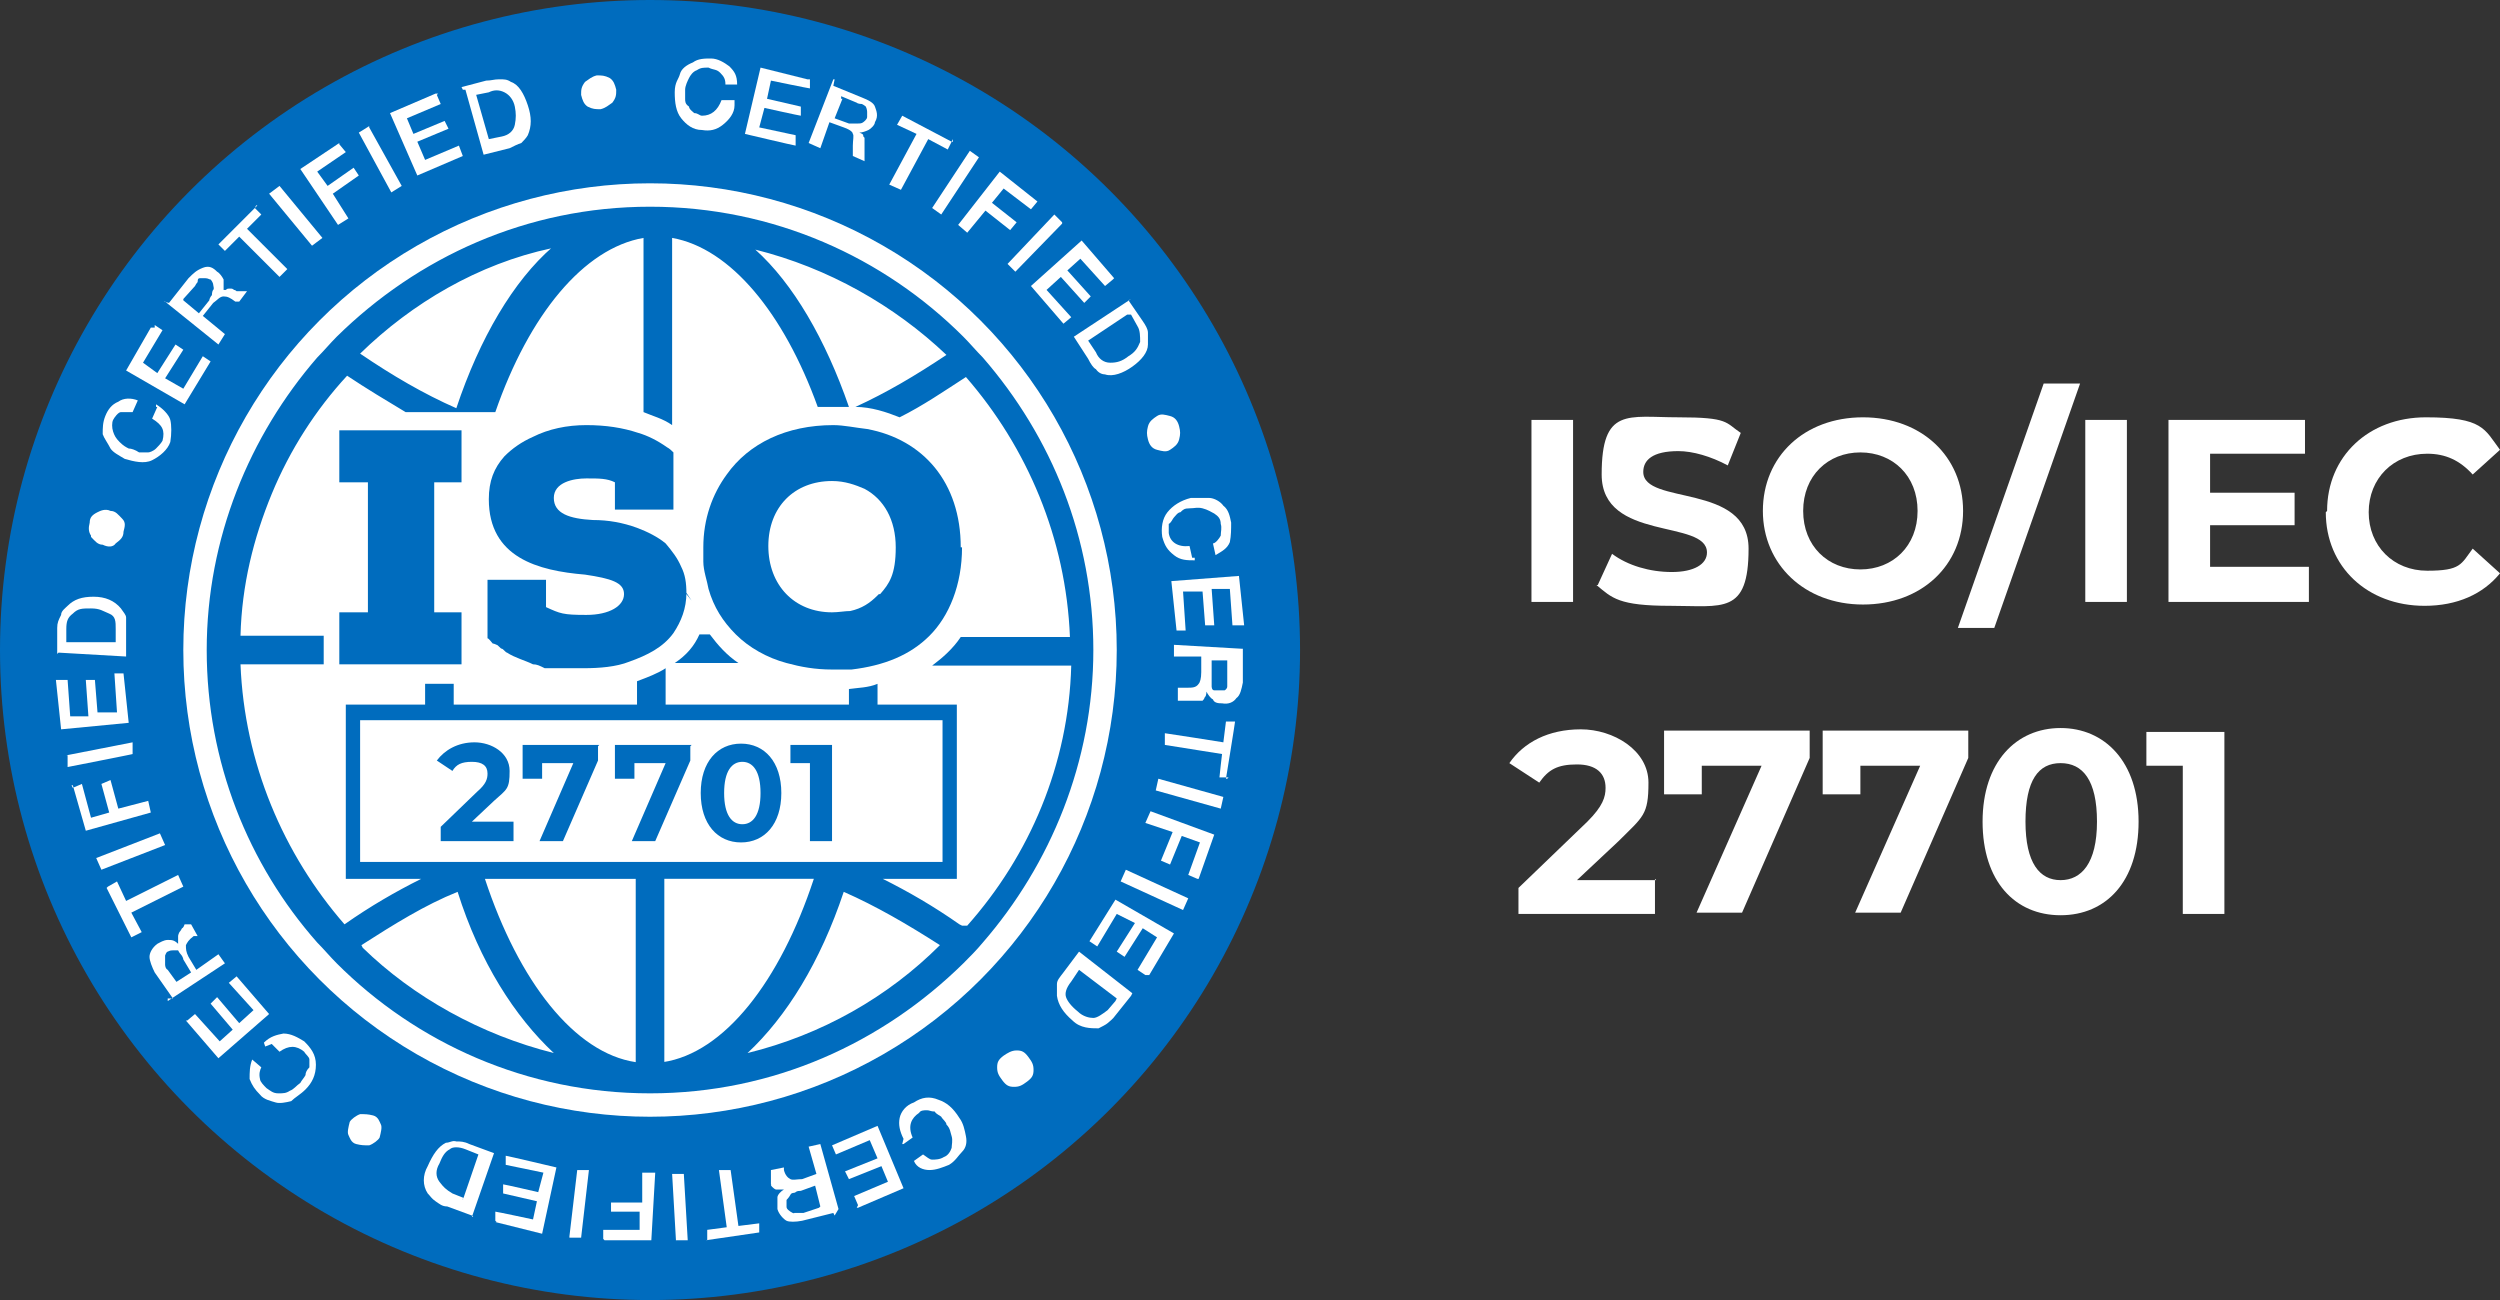 <?xml version="1.0" encoding="UTF-8"?>
<svg id="Layer_2" data-name="Layer 2" xmlns="http://www.w3.org/2000/svg" viewBox="0 0 192.3 100">
  <rect x="0" y="0" width="192.3" height="100" fill="#333333" stroke="none"/>
  <defs>
    <style>
      .cls-1 {
        fill: #fff;
      }

      .cls-2 {
        isolation: isolate;
      }

      .cls-3 {
        fill: #006cbe;
      }
    </style>
  </defs>
  <g id="Layer_2-2" data-name="Layer 2">
    <g id="_Слой_1" data-name=" Слой 1">
      <g>
        <circle class="cls-3" cx="50" cy="50" r="50"/>
        <circle class="cls-1" cx="50" cy="50" r="35.9"/>
        <path class="cls-1" d="M56.5,8.1c0,.6-.4,1.1-.9,1.5s-1,.5-1.6.4c-.7,0-1.2-.4-1.6-.9-.4-.5-.5-1.2-.5-2s.3-1,.4-1.4.5-.7,1-.9c.4-.3.9-.3,1.4-.3s1,.3,1.4.6c.4.4.6.7.6,1.4h-.9c0-.4-.1-.6-.4-.9s-.5-.2-.9-.4c-.4,0-.6,0-.9.2-.3.1-.5.4-.6.6s-.3.6-.3.9v.7c0,.2,0,.4.3.6,0,.2.3.4.4.5.3,0,.4.2.6.2.7,0,1.2-.4,1.5-1.2h1v.4Z"/>
        <path class="cls-1" d="M62.3,6.1v.7c-.1,0-3-.6-3-.6l-.3,1.4,2.6.6v.7c-.1,0-2.8-.6-2.8-.6l-.4,1.5,2.8.6v.8c-.1,0-3.9-.9-3.9-.9l1.2-5.1,3.6.9h.2Z"/>
        <path class="cls-1" d="M64.1,6.6l2.2.9c.5.2.9.4,1,.7s.3.7,0,1.2c0,.2-.3.5-.5.6s-.5.2-.7.2c0,0,.3.1.3.2s0,.1.1.2v.7h0v.3h0v.3h0v.3h0v.2h0l-.9-.4h0v-.2h0v-.3h0v-.3c0-.4.1-.8,0-.9,0-.2-.4-.4-.7-.5l-1.1-.4-.7,2-.9-.4,1.9-4.9h.1l-.1.5ZM64.8,7.6l-.6,1.5,1.1.4h.7c.1,0,.3,0,.4-.1,0,0,.3-.2.3-.4v-.4s0-.2-.1-.4c0,0-.1-.1-.3-.2,0,0-.3,0-.4-.1l-1.2-.5h0v.2h.1Z"/>
        <path class="cls-1" d="M73.3,10.7l-.4.8-1.5-.8-2.1,3.9-.9-.4,2.1-3.9-1.5-.7.4-.7,3.8,2h.1v-.2Z"/>
        <path class="cls-1" d="M75.3,12.1l-2.9,4.4-.7-.5,2.9-4.4.7.5Z"/>
        <path class="cls-1" d="M79.8,15.5l-.5.6-2.1-1.6-.9,1.1,1.9,1.5-.5.6-1.9-1.5-1.4,1.7-.7-.6,3.2-4.1,2.9,2.3h0Z"/>
        <path class="cls-1" d="M81.7,17.2l-3.6,3.7-.6-.6,3.6-3.8.6.6v.1Z"/>
        <path class="cls-1" d="M85.6,21.5l-.6.5-1.9-2.1-1,.9,1.8,2-.5.5-1.8-2-1.1,1,1.9,2.1-.6.5-2.5-2.9,3.9-3.5,2.5,2.9h0l-.1.1Z"/>
        <path class="cls-1" d="M86.8,23.1l1.1,1.6c.2.3.4.6.4.9v.9c0,.6-.5,1.2-1.2,1.7s-1.5.8-2.1.6c-.2,0-.5-.1-.7-.4-.2-.1-.4-.4-.6-.8l-1.1-1.7,4.4-2.9h0l-.2.1ZM86.7,24.2l-3,2,.6.9c.2.5.6.8,1.1.8s.9-.1,1.4-.5c.5-.3.7-.6.9-1.1,0-.4,0-.9-.2-1.2l-.5-.9h-.3Z"/>
        <path class="cls-1" d="M90,32c.4.1.6.4.7.8s.1.6,0,1-.4.6-.7.8-.6.1-1,0-.6-.4-.7-.8-.1-.6,0-1,.4-.6.7-.8.6-.1,1,0Z"/>
        <path class="cls-1" d="M91.9,43.1c-.6,0-1.1,0-1.6-.4s-.7-.7-.9-1.4c-.1-.7,0-1.4.4-1.9s1-.9,1.8-1.1h1.4c.4,0,.9.3,1.1.6.4.3.5.8.6,1.3,0,.5,0,1-.1,1.5-.2.5-.6.7-1.1,1l-.2-.9c.2,0,.5-.4.6-.6,0-.3.1-.6,0-.9,0-.4-.2-.6-.5-.8-.2-.1-.5-.3-.9-.4s-.6,0-1,0-.5.1-.7.3c-.2,0-.4.3-.5.4-.1.1-.2.4-.4.5v.7c.1.7.7,1.1,1.6,1l.2.9h.2v.2Z"/>
        <path class="cls-1" d="M95.5,48.1h-.7l-.2-2.8h-1.4l.2,2.8h-.7l-.2-2.6h-1.5l.2,3h-.7l-.4-3.8,5.2-.4.4,3.8h-.2Z"/>
        <path class="cls-1" d="M95.6,50v2.5c-.1.5-.2,1-.5,1.2-.2.3-.6.5-1.1.4-.2,0-.6,0-.7-.3-.2-.1-.4-.4-.5-.6,0,0,0,.3-.1.4s0,.1-.2.3h-1.9v-1h.7c.4,0,.7,0,.9-.3.1-.1.2-.4.2-.9v-1.2h-2.1v-.9l5.2.3h.1v.1ZM94.8,50.8h-1.6v2s0,.3.2.3h.8s.2-.1.2-.3v-2.1h.4v.1Z"/>
        <path class="cls-1" d="M94.5,59.8h-.7c0-.1.2-1.8.2-1.8l-4.4-.7v-.9c.1,0,4.5.7,4.5.7l.2-1.6h.7c0,.1-.7,4.4-.7,4.4h.1l.1-.1Z"/>
        <path class="cls-1" d="M93.9,62.2l-5-1.4.2-.9,5,1.4-.2.9Z"/>
        <path class="cls-1" d="M92.1,67.6l-.7-.3.9-2.5-1.4-.5-.9,2.2-.7-.3.9-2.2-2.1-.7.4-.9,4.9,1.8-1.2,3.4h.1-.2Z"/>
        <path class="cls-1" d="M91,70l-4.8-2.2.4-.9,4.8,2.2-.4.9Z"/>
        <path class="cls-1" d="M88.1,75l-.6-.4,1.5-2.5-1.1-.7-1.4,2.2-.6-.4,1.4-2.2-1.4-.7-1.5,2.5-.6-.4,2-3.2,4.5,2.6-1.9,3.2h-.3Z"/>
        <path class="cls-1" d="M87,76.6l-1.2,1.5c-.2.3-.5.5-.6.6s-.5.3-.7.4c-.6,0-1.4,0-2-.6-.7-.6-1.1-1.2-1.2-1.9v-.9c0-.3.2-.5.5-.9l1.2-1.6,4.1,3.2h0l-.1.2ZM85.9,76.8l-2.9-2.2-.6.9c-.4.5-.5.9-.4,1.2s.4.7.9,1.1c.4.4.9.5,1.2.5s.7-.3,1.1-.6l.6-.7h0l.1-.2Z"/>
        <path class="cls-1" d="M79.5,82.3c0,.4-.1.6-.5.9s-.6.4-1,.4-.6-.1-.9-.5-.4-.6-.4-1,.1-.6.5-.9c.3-.2.6-.4,1-.4s.6.1.9.5.4.6.4,1h0Z"/>
        <path class="cls-1" d="M69.5,87.6c-.3-.6-.4-1.1-.3-1.6s.5-1,1.1-1.2c.6-.4,1.2-.5,1.9-.2.6.2,1.1.6,1.6,1.4.3.4.4.9.5,1.4s0,.9-.3,1.2-.5.7-1,1c-.5.2-1,.4-1.5.4s-1-.2-1.2-.7l.7-.5c.3.2.5.4.7.4s.6,0,.9-.2c.3-.1.5-.4.6-.7,0-.2.1-.6,0-.9s-.1-.6-.4-.9c0-.2-.3-.4-.4-.6-.1-.1-.4-.2-.5-.4-.3,0-.4-.1-.6-.1s-.5,0-.6.2c-.6.4-.9,1-.5,1.9l-.7.5h-.1l.1-.4Z"/>
        <path class="cls-1" d="M66,92.7l-.3-.7,2.6-1.1-.5-1.2-2.5,1-.3-.6,2.5-1-.6-1.4-2.6,1.1-.3-.7,3.5-1.5,2,4.8-3.5,1.5h-.1l.1-.2Z"/>
        <path class="cls-1" d="M64.1,93.3l-2.4.6c-.5.1-1,.1-1.2,0s-.6-.5-.7-.9v-.9c0-.2.3-.5.5-.6h-.6s-.1,0-.3-.2,0-.1-.1-.2v-.7h0v-.2h0v-.2h0l1-.2h0v.2c.1.4.3.6.5.7s.5,0,.9,0l1.1-.4-.6-2.1.9-.2,1.4,5h0l-.3.5-.1-.2ZM63.1,92.8l-.4-1.6-1.1.4c-.1,0-.3,0-.4.1s-.3,0-.4.2c0,0-.1.2-.3.4v.5c0,.1,0,.2.3.4s.3.1.3.1h.7l1.2-.4h0l.1-.1Z"/>
        <path class="cls-1" d="M54.4,95.3v-.7l1.5-.2-.6-4.4h.9l.6,4.3,1.6-.2v.7l-4.1.6h.1v-.1Z"/>
        <path class="cls-1" d="M52,95.5l-.3-5.2h.9l.3,5.1h-.9v.1Z"/>
        <path class="cls-1" d="M46.4,95.3v-.7h2.8v-1.4h-2.2v-.7h2.4v-2.3h1l-.3,5.2h-3.6l-.1-.1Z"/>
        <path class="cls-1" d="M43.8,95.1l.6-5.1h.9l-.6,5.2h-.9v-.1Z"/>
        <path class="cls-1" d="M38.1,93.9v-.7c.1,0,2.9.6,2.9.6l.3-1.4-2.6-.6v-.7c.1,0,2.7.6,2.7.6l.4-1.5-2.9-.6v-.7c.1,0,3.9.9,3.9.9l-1.1,5.1-3.6-.9h.1l-.1-.1Z"/>
        <path class="cls-1" d="M36.3,93.5l-1.9-.7c-.4,0-.6-.2-.9-.4s-.4-.4-.6-.6c-.4-.6-.4-1.4,0-2.1.4-.9.8-1.5,1.4-1.8.3,0,.5-.2.8-.1.3,0,.6,0,1,.2l1.9.7-1.7,4.9h.1l-.1-.1ZM35.6,92.3l1.2-3.5-1-.4c-.5-.2-1-.2-1.2,0-.4.2-.6.6-.8,1.1-.3.5-.3,1,0,1.4s.5.6,1,.9l1,.4h-.2v.1Z"/>
        <path class="cls-1" d="M28.4,88.1c-.4,0-.6,0-1-.1s-.5-.5-.6-.7,0-.6.1-1c.1-.2.5-.5.8-.6.4,0,.6,0,1,.1s.5.5.6.7,0,.6-.1,1c-.1.2-.5.5-.8.6Z"/>
        <path class="cls-1" d="M20.3,80.2c.5-.5,1-.6,1.5-.7.6,0,1.1.3,1.6.6.5.5.9,1,.9,1.8s-.3,1.4-.8,1.9c-.4.4-.8.6-1.1.9-.4.1-.9.2-1.2.1s-.9-.2-1.2-.6c-.4-.4-.6-.7-.8-1.2,0-.5,0-1,.2-1.5l.7.6c-.1.2-.2.5-.1.9,0,.2.3.5.5.7.3.2.5.4.9.4s.6,0,.9-.2c.3-.1.5-.4.8-.6.1-.2.3-.4.4-.6,0-.2.1-.4.3-.6v-.6c0-.2-.3-.4-.4-.6-.6-.5-1.2-.5-1.9,0l-.6-.6h0l-.5.2-.1-.3Z"/>
        <path class="cls-1" d="M14.4,78.5l.6-.5,1.9,2.1,1-.9-1.7-2,.5-.5,1.7,2,1.1-1-1.9-2.1.6-.5,2.5,2.9-3.9,3.4-2.5-2.9h.1Z"/>
        <path class="cls-1" d="M13.3,76.8l-1.4-2c-.2-.4-.4-.9-.4-1.2s.2-.7.6-1c.2-.1.5-.3.8-.3s.5,0,.8.3v-.6s0-.1.1-.3c0,0,.1-.1.2-.3,0,0,.1,0,.2-.3h.5c.1,0,0,0,0,0h0l.5.9h-.3c-.4.3-.5.5-.6.7,0,.3,0,.5.2.9l.6,1,1.7-1.2.5.7-4.4,2.9h0v-.2h.4ZM13.3,75.7l1.4-.9-.6-1c0-.1-.1-.3-.2-.4,0,0-.1-.1-.2-.3h-.4c-.1,0-.2,0-.4.1-.1,0-.2.3-.2.3v.7s0,.3.2.4l.8,1.1h-.4Z"/>
        <path class="cls-1" d="M8.3,68.2l.7-.4.7,1.5,4-2,.4.9-4,2,.8,1.5-.8.4-1.9-3.8h0l.1-.1Z"/>
        <path class="cls-1" d="M7.4,66l4.9-1.9.4.9-4.9,1.9-.4-.9Z"/>
        <path class="cls-1" d="M5.6,60.6l.7-.3.7,2.6,1.4-.4-.6-2.2.7-.3.6,2.2,2.3-.6.2.9-5,1.4-1-3.5h-.1l.1.2Z"/>
        <path class="cls-1" d="M5.1,58.1l5.1-1v.9c.1,0-5,1-5,1v-.9h-.1Z"/>
        <path class="cls-1" d="M4.5,52.3h.7l.2,2.8h1.4l-.2-2.8h.7l.2,2.5h1.5c0-.1-.2-3-.2-3h.7l.4,3.8-5.2.5-.4-3.8h.2Z"/>
        <path class="cls-1" d="M4.4,50.3v-2c0-.4.1-.6.3-1,0-.3.3-.5.5-.7.5-.5,1.1-.7,2-.7s1.6.3,2.1.9c.2.3.4.5.4.7v3l-5.2-.3h0l-.1.1ZM5.3,49.4h3.6c0,.1,0-1,0-1,0-.6,0-1-.5-1.2s-.7-.4-1.4-.4-1,0-1.4.4c-.4.3-.5.6-.5,1.2v1h.2Z"/>
        <path class="cls-1" d="M7,41.2c-.2-.3-.2-.6-.1-1,0-.4.2-.6.6-.8.2-.1.6-.3,1-.1.4,0,.6.3.9.6s.2.6.1,1c0,.4-.2.6-.6.9-.2.3-.6.3-1,.1-.4,0-.6-.3-.9-.6h0v-.1Z"/>
        <path class="cls-1" d="M12,31.1c.5.3,1,.8,1.1,1.2s.1,1.1,0,1.7c-.2.6-.8,1.1-1.4,1.4s-1.4.1-2.1-.1c-.5-.3-.9-.5-1.1-.8-.2-.4-.5-.8-.6-1.1,0-.5,0-.9.2-1.4s.5-.9,1-1.1c.4-.3,1-.3,1.5-.1l-.4.9h-.9c-.2,0-.5.4-.6.6s-.1.6,0,.9.2.5.5.8.5.4.7.5c.2,0,.5.1.8.3h.7c.1,0,.4-.1.6-.3.1-.1.4-.4.5-.6.2-.8,0-1.2-.8-1.7l.4-.9h-.1v-.2Z"/>
        <path class="cls-1" d="M11.9,25l.6.4-1.5,2.5,1.1.8,1.4-2.2.6.4-1.4,2.2,1.4.8,1.5-2.5.6.4-2,3.3-4.5-2.6,1.9-3.3h.3v-.2Z"/>
        <path class="cls-1" d="M13,23.3l1.5-1.9c.4-.4.6-.6,1.1-.8s.8,0,1.1.3c.2.1.4.4.5.6v.8h.2c0-.1.2-.1.2-.1h.2s.1,0,.2.1c0,0,.1,0,.2.1h.8c.1,0,0,0,0,0h0l-.6.8h-.3c-.4-.3-.6-.4-.9-.4s-.5.3-.8.5l-.8,1,1.7,1.4-.5.8-4.1-3.3h-.1l.4.1ZM14.1,23.1l1.2,1,.8-1c0-.1.1-.3.2-.4,0,0,0-.3.1-.4s0-.3,0-.4-.1-.3-.2-.4c-.1,0-.2-.1-.4-.1h-.4c-.1,0-.2,0-.2.3,0,0-.1.1-.2.3l-.9,1h0v.1Z"/>
        <path class="cls-1" d="M19.6,16l.5.5-1.1,1.1,3.1,3.1-.6.6-3.1-3.1-1.1,1.1-.5-.5,3-3h-.1l-.1.2Z"/>
        <path class="cls-1" d="M21.5,14.3l3.3,4-.8.6-3.3-4,.8-.6Z"/>
        <path class="cls-1" d="M26.1,11.1l.5.6-2.2,1.5.8,1.1,2-1.4.4.6-2,1.4,1.2,1.9-.8.5-2.9-4.3,3-2v.1Z"/>
        <path class="cls-1" d="M28.4,9.8l2.5,4.5-.8.5-2.5-4.6.8-.5h0v.1Z"/>
        <path class="cls-1" d="M33.6,7.3l.3.7-2.6,1.1.5,1.2,2.4-1,.3.6-2.4,1,.6,1.4,2.6-1.1.3.8-3.5,1.5-2.1-4.8,3.5-1.5h.2l-.1.1Z"/>
        <path class="cls-1" d="M35.5,6.7l1.9-.5c.4,0,.6-.1,1-.1s.6,0,.9.2c.6.2,1,.9,1.3,1.8s.3,1.6,0,2.3c-.1.2-.4.5-.5.6-.3.1-.5.2-.9.4l-2,.5-1.4-5h-.2l-.1-.2ZM36.6,7.2l1,3.5,1-.2c.5-.1.9-.4,1-.9s.1-.9,0-1.4-.4-.9-.8-1.1-.8-.2-1.2,0l-1,.2h0v-.1Z"/>
        <path class="cls-1" d="M45,6.3c.3-.2.5-.4.9-.5.4,0,.6,0,1,.2.3.2.4.5.5.9,0,.4,0,.6-.3,1-.3.2-.5.4-.9.5-.4,0-.6,0-1-.2-.3-.2-.4-.5-.5-.9,0-.4,0-.6.3-1Z"/>
        <path class="cls-3" d="M75.6,27.5c-.5-.5-1-1.1-1.5-1.6h0c-6.1-6.1-14.6-10-24.1-10s-17.9,3.9-24.1,10h0c-.5.5-1,1.1-1.5,1.6-5.2,6-8.5,13.9-8.5,22.5s3.2,16.5,8.5,22.5c.5.5,1,1.1,1.5,1.6h0c6.1,6.1,14.6,10,24.1,10s17.9-3.9,24.1-10c.5-.5,1-1,1.5-1.6,5.2-6,8.5-13.9,8.5-22.5s-3.2-16.4-8.5-22.5ZM42.5,19c-3,2.6-5.6,7-7.4,12.4-2.5-1.1-4.9-2.5-7.4-4.2,4-3.9,9.1-6.9,14.7-8.1h0l.1-.1ZM27.8,72.7c2.5-1.6,4.9-3.1,7.4-4.1,1.7,5.4,4.4,9.6,7.4,12.4-5.6-1.4-10.8-4.3-14.7-8.1h0l-.1-.2ZM58.8,66.3h-31.1v-10.9h44.8v10.9h-13.7ZM37.4,67.6h11.5v14.1c-4.7-.7-9-6.2-11.6-14.1h.1ZM51.1,81.7h0v-14.1h11.5c-2.6,7.9-6.9,13.4-11.6,14.1h.1ZM57.5,81c3-2.8,5.6-7,7.4-12.4,2.5,1.1,4.9,2.5,7.4,4.1-4,4-9.1,6.9-14.8,8.3h0ZM73.8,71.1c-2-1.4-3.9-2.5-5.9-3.5h5.7v-13.4h-6.1v-1.6c-.7.3-1.5.3-2.2.4v1.2h-14.1v-2.8c-.6.4-1.4.7-2.2,1v1.8h-14.1v-1.6h-2.2v1.6h-6.1v13.4h5.8c-2,1-3.9,2.1-5.9,3.5-4.7-5.4-7.7-12.4-8-20h6.4v-2.2h-6.4c.1-3.9,1-7.5,2.4-10.9s3.4-6.5,5.8-9.1c1.5,1,3,1.9,4.5,2.8h6.9c2.6-7.5,6.8-12.6,11.4-13.4v13.4c.7.3,1.5.5,2.2,1v-14.4h0c4.5.8,8.6,5.8,11.2,13h2.4c-1.8-5.2-4.3-9.5-7.2-12.1,5.6,1.4,10.7,4.3,14.7,8.1-2.4,1.6-4.6,2.9-7,4,1.2,0,2.4.4,3.4.8,1.8-.9,3.4-2,5.1-3.1,4.7,5.4,7.7,12.4,8,20h-8.4c-.6.9-1.4,1.6-2.2,2.2h10.7c-.2,7.6-3.2,14.6-8,20h-.4l-.2-.1Z"/>
        <path class="cls-3" d="M54.4,48.8h-.6c-.4.9-1,1.6-1.9,2.2h4.9c-.9-.6-1.6-1.4-2.2-2.2h-.2Z"/>
        <polygon class="cls-3" points="26.1 33.1 26.1 37.1 28.3 37.1 28.3 47.1 26.1 47.1 26.1 48.8 26.1 51.1 26.1 51.1 32.4 51.1 34.6 51.1 35.5 51.1 35.5 51.1 35.5 48.8 35.5 47.1 34.8 47.1 33.4 47.1 33.4 38.7 33.4 37.1 33.6 37.1 35.5 37.1 35.5 33.1 33.8 33.1 26.1 33.1"/>
        <path class="cls-3" d="M52.8,45.7h0c0-.9-.1-1.5-.4-2.1h0c-.3-.7-.7-1.2-1.2-1.8-.6-.5-1.4-.9-2.2-1.2-1.1-.4-2.2-.6-3.4-.6-1.8-.1-3-.5-3-1.7s1.5-1.5,2.5-1.5,1.6,0,2.2.3v2.1h4.5v-4.4h0c-.1-.1-.3-.3-.5-.4-.7-.5-1.5-.9-2.2-1.1-1.2-.4-2.5-.6-4-.6s-2.9.3-4.1.9c-.9.4-1.6.9-2.2,1.5-.8.9-1.2,1.9-1.2,3.3,0,4.5,3.8,5.5,7.4,5.8,2,.3,3,.6,3,1.5s-1.1,1.6-2.9,1.6-2-.1-3.1-.6v-2.1h-4.5v4.5c.1,0,.3.3.4.4,0,0,.1,0,.3.1.1,0,.3.3.4.3s.3.3.4.3c.6.4,1.4.6,2,.9h0c.3,0,.5.1.9.3h3c1.2,0,2.5-.1,3.5-.5,1.4-.5,2.6-1.1,3.4-2.2.6-.9,1-1.9,1-3.1h0l.4.6-.4-.5Z"/>
        <path class="cls-3" d="M73.9,42.1c0-5-2.9-8.3-7.2-9.1-.9-.1-1.8-.3-2.6-.3-3.6,0-6.5,1.4-8.2,3.8-1.1,1.5-1.8,3.4-1.8,5.6s0,.7,0,1.1c0,.7.3,1.5.4,2.1.4,1.4,1.1,2.5,2.1,3.5s2.4,1.8,3.9,2.2c1.1.3,2.2.5,3.5.5h1.5c2.5-.3,4.5-1.1,6-2.6s2.5-3.9,2.5-6.8h-.1ZM67.5,45.8c-.6.6-1.2,1-2.1,1.2-.4,0-.9.1-1.4.1-2.9,0-4.9-2.1-4.9-5.1s2-5,4.9-5h0c1,0,1.8.3,2.5.6,1.5.8,2.4,2.4,2.4,4.5s-.5,2.8-1.2,3.6h-.1l-.1.1Z"/>
        <g class="cls-2">
          <g class="cls-2">
            <g class="cls-2">
              <path class="cls-3" d="M39.5,63.3v1.4h-5.6v-1.1l2.8-2.7c.7-.6.8-1,.8-1.4,0-.6-.4-.9-1.2-.9s-1.2.2-1.5.7l-1.2-.8c.6-.8,1.6-1.4,2.9-1.4s2.7.8,2.7,2.2-.2,1.4-1.2,2.3l-1.7,1.6h3.2v.1Z"/>
              <path class="cls-3" d="M46,57.4v1.1l-2.7,6.2h-1.8l2.6-6h-2.4v1.2h-1.5v-2.6h5.9l-.1.1Z"/>
            </g>
          </g>
          <g class="cls-2">
            <g class="cls-2">
              <path class="cls-3" d="M53.1,57.4v1.1l-2.7,6.2h-1.8l2.6-6h-2.4v1.2h-1.5v-2.6h5.9l-.1.1Z"/>
            </g>
          </g>
          <g class="cls-2">
            <g class="cls-2">
              <path class="cls-3" d="M53.9,61c0-2.4,1.3-3.8,3.1-3.8s3.1,1.4,3.1,3.8-1.3,3.8-3.1,3.8-3.1-1.4-3.1-3.8ZM58.5,61c0-1.7-.6-2.4-1.4-2.4s-1.4.7-1.4,2.4.6,2.4,1.4,2.4,1.4-.7,1.4-2.4Z"/>
            </g>
          </g>
          <g class="cls-2">
            <g class="cls-2">
              <path class="cls-3" d="M64,57.4v7.3h-1.7v-6h-1.5v-1.4h3.2v.1Z"/>
            </g>
          </g>
        </g>
      </g>
      <g>
        <path class="cls-1" d="M117.8,32.3h3.2v14h-3.2v-14Z"/>
        <path class="cls-1" d="M122.9,45l1.1-2.4c1.2.9,2.9,1.4,4.6,1.4s2.7-.6,2.7-1.5c0-2.6-8.1-.8-8.1-6s2-4.4,5.9-4.4,3.6.4,4.8,1.2l-1,2.5c-1.3-.7-2.7-1.1-3.8-1.1-2,0-2.7.7-2.7,1.6,0,2.6,8.1.8,8.1,5.9s-2,4.4-6,4.4-4.5-.6-5.7-1.6h.1Z"/>
        <path class="cls-1" d="M135.6,39.3c0-4.2,3.2-7.2,7.7-7.2s7.7,3,7.7,7.2-3.2,7.2-7.7,7.2-7.7-3.1-7.7-7.2ZM147.5,39.3c0-2.7-1.9-4.5-4.4-4.5s-4.4,1.8-4.4,4.5,1.9,4.5,4.4,4.5,4.4-1.8,4.4-4.5h0Z"/>
        <path class="cls-1" d="M157.2,29.5h2.8l-6.6,18.8h-2.8l6.6-18.8Z"/>
        <path class="cls-1" d="M160.4,32.3h3.2v14h-3.2v-14Z"/>
        <path class="cls-1" d="M177.6,43.7v2.6h-10.8v-14h10.5v2.6h-7.3v3h6.5v2.5h-6.5v3.2h7.6v.1Z"/>
        <path class="cls-1" d="M179,39.3c0-4.2,3.2-7.2,7.6-7.2s4.5.9,5.7,2.5l-2.1,1.9c-1-1.1-2.1-1.6-3.5-1.6-2.6,0-4.5,1.9-4.5,4.5s1.9,4.5,4.5,4.5,2.6-.5,3.5-1.7l2.1,1.9c-1.3,1.6-3.3,2.5-5.8,2.5-4.4,0-7.6-3-7.6-7.2h0l.1-.1Z"/>
        <path class="cls-1" d="M127.3,67.6v2.7h-10.5v-2l5.3-5.1c1.2-1.2,1.4-1.9,1.4-2.6,0-1.1-.7-1.8-2.2-1.8s-2.2.4-2.9,1.4l-2.3-1.5c1.1-1.6,3-2.6,5.5-2.6s5.2,1.6,5.2,4.1-.4,2.6-2.3,4.5l-3.2,3h6.1l-.1-.1Z"/>
        <path class="cls-1" d="M139.2,56.3v2l-5.2,11.9h-3.5l5-11.3h-4.6v2.2h-2.9v-4.9h11.2v.1Z"/>
        <path class="cls-1" d="M151.4,56.3v2l-5.2,11.9h-3.5l5-11.3h-4.6v2.2h-2.9v-4.9h11.2v.1Z"/>
        <path class="cls-1" d="M152.5,63.2c0-4.6,2.6-7.2,6-7.2s6,2.6,6,7.2-2.5,7.2-6,7.2-6-2.6-6-7.2ZM161.3,63.2c0-3.2-1.1-4.5-2.8-4.5s-2.7,1.3-2.7,4.5,1.1,4.5,2.7,4.5,2.8-1.3,2.8-4.5Z"/>
        <path class="cls-1" d="M171.1,56.3v14h-3.2v-11.4h-2.8v-2.6h6.1-.1Z"/>
      </g>
    </g>
  </g>
</svg>
